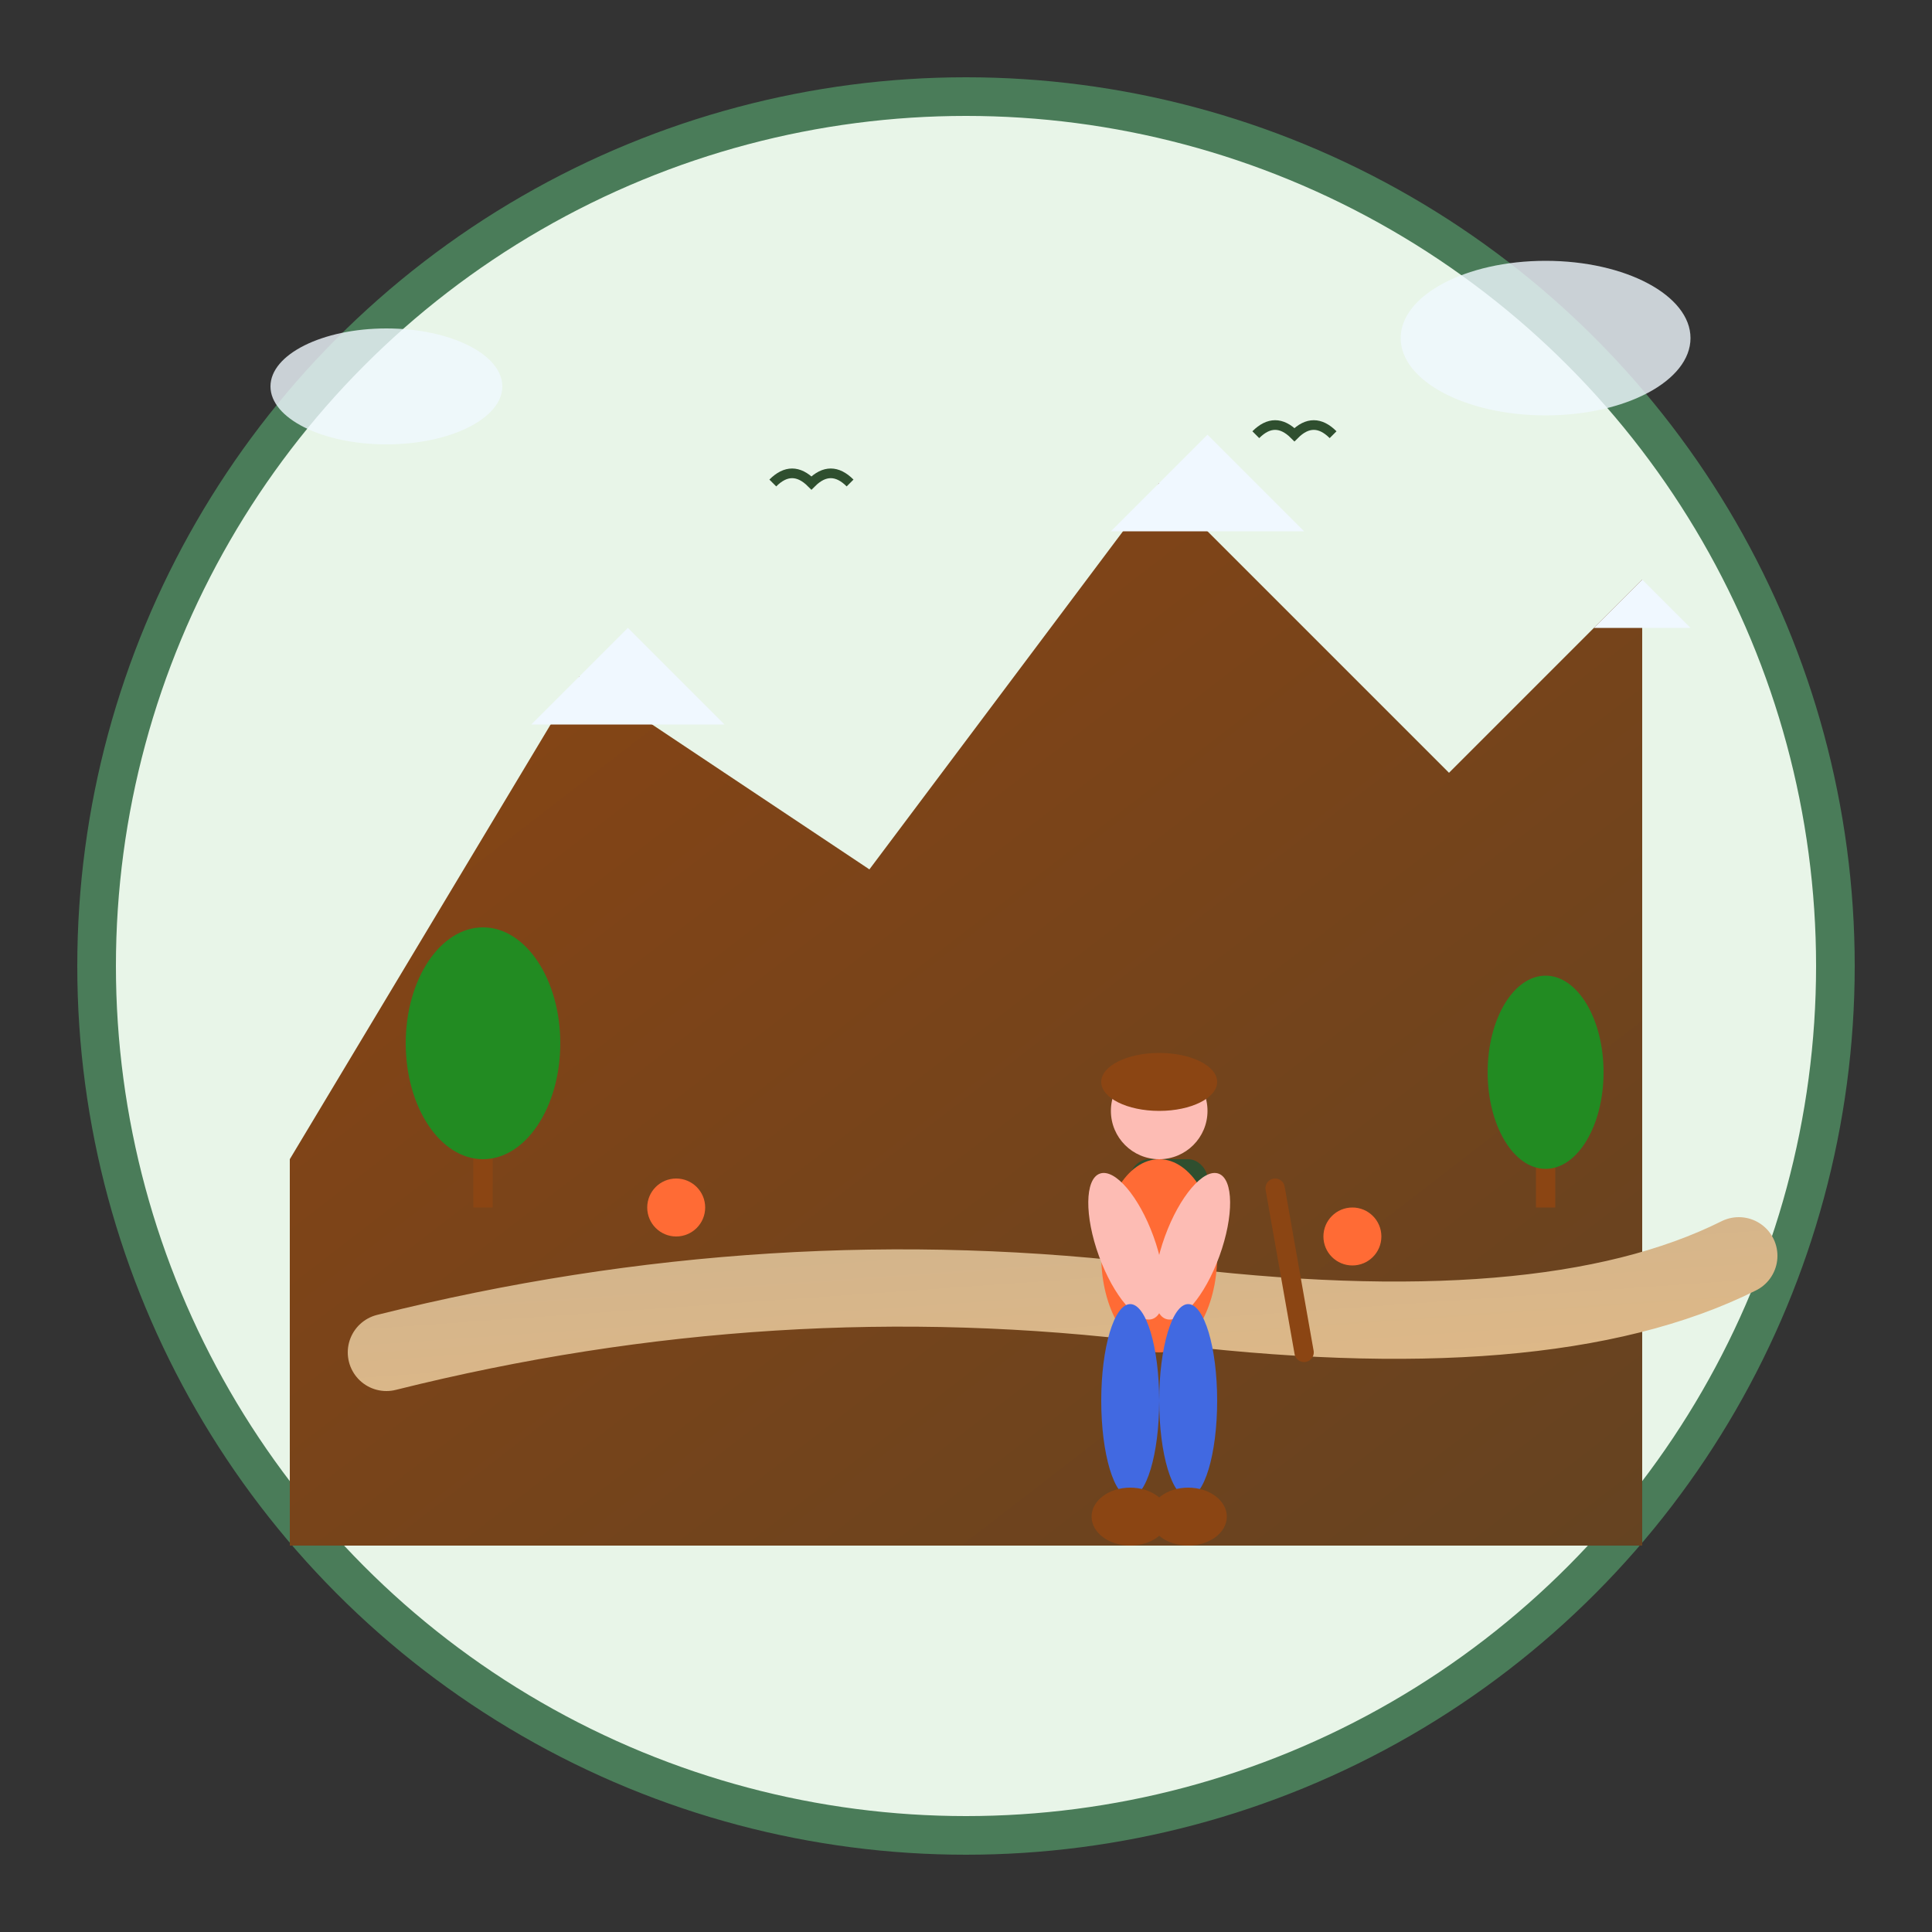 <svg xmlns="http://www.w3.org/2000/svg" viewBox="0 0 200 200" width="200" height="200">
  <rect x="0" y="0" width="200" height="200" fill="#333333" stroke="none"/>
  <defs>
    <linearGradient id="mountainGrad" x1="0%" y1="0%" x2="100%" y2="100%">
      <stop offset="0%" style="stop-color:#8B4513;stop-opacity:1" />
      <stop offset="100%" style="stop-color:#654321;stop-opacity:1" />
    </linearGradient>
    <linearGradient id="pathGrad" x1="0%" y1="0%" x2="100%" y2="100%">
      <stop offset="0%" style="stop-color:#D2B48C;stop-opacity:1" />
      <stop offset="100%" style="stop-color:#DEB887;stop-opacity:1" />
    </linearGradient>
  </defs>
  
  <!-- Background circle -->
  <circle cx="100" cy="100" r="90" fill="#E8F5E8" stroke="#4a7c59" stroke-width="4"/>
  
  <!-- Mountain peaks -->
  <path d="M30 120 L60 70 L90 90 L120 50 L150 80 L170 60 L170 160 L30 160 Z" 
        fill="url(#mountainGrad)"/>
  
  <!-- Snow caps -->
  <path d="M55 75 L65 65 L75 75 Z" fill="#F0F8FF"/>
  <path d="M115 55 L125 45 L135 55 Z" fill="#F0F8FF"/>
  <path d="M165 65 L170 60 L175 65 Z" fill="#F0F8FF"/>
  
  <!-- Trekking path -->
  <path d="M40 140 Q80 130 120 135 Q160 140 180 130" 
        stroke="url(#pathGrad)" stroke-width="8" fill="none" stroke-linecap="round"/>
  
  <!-- Trekker figure -->
  <g transform="translate(120,115)">
    <!-- Backpack -->
    <rect x="-3" y="5" width="8" height="12" rx="2" fill="#2F4F2F"/>
    
    <!-- Body -->
    <ellipse cx="0" cy="15" rx="6" ry="10" fill="#FF6B35"/>
    
    <!-- Head -->
    <circle cx="0" cy="0" r="5" fill="#FDBCB4"/>
    
    <!-- Hat -->
    <ellipse cx="0" cy="-3" rx="6" ry="3" fill="#8B4513"/>
    
    <!-- Arms -->
    <ellipse cx="-8" cy="12" rx="3" ry="8" fill="#FDBCB4" transform="rotate(-20)"/>
    <ellipse cx="8" cy="12" rx="3" ry="8" fill="#FDBCB4" transform="rotate(20)"/>
    
    <!-- Trekking pole in right hand -->
    <line x1="12" y1="8" x2="15" y2="25" stroke="#8B4513" stroke-width="2" stroke-linecap="round"/>
    
    <!-- Legs -->
    <ellipse cx="-3" cy="30" rx="3" ry="10" fill="#4169E1"/>
    <ellipse cx="3" cy="30" rx="3" ry="10" fill="#4169E1"/>
    
    <!-- Boots -->
    <ellipse cx="-3" cy="42" rx="4" ry="3" fill="#8B4513"/>
    <ellipse cx="3" cy="42" rx="4" ry="3" fill="#8B4513"/>
  </g>
  
  <!-- Trees -->
  <g transform="translate(50,100)">
    <rect x="-1" y="10" width="2" height="15" fill="#8B4513"/>
    <ellipse cx="0" cy="8" rx="8" ry="12" fill="#228B22"/>
  </g>
  
  <g transform="translate(160,105)">
    <rect x="-1" y="8" width="2" height="12" fill="#8B4513"/>
    <ellipse cx="0" cy="6" rx="6" ry="10" fill="#228B22"/>
  </g>
  
  <!-- Trail markers -->
  <circle cx="70" cy="125" r="3" fill="#FF6B35"/>
  <circle cx="140" cy="128" r="3" fill="#FF6B35"/>
  
  <!-- Clouds -->
  <ellipse cx="40" cy="40" rx="12" ry="6" fill="#F0F8FF" opacity="0.8"/>
  <ellipse cx="160" cy="35" rx="15" ry="8" fill="#F0F8FF" opacity="0.8"/>
  
  <!-- Birds -->
  <path d="M80 50 Q82 48 84 50 Q86 48 88 50" stroke="#2F4F2F" stroke-width="1" fill="none"/>
  <path d="M130 45 Q132 43 134 45 Q136 43 138 45" stroke="#2F4F2F" stroke-width="1" fill="none"/>
</svg>
